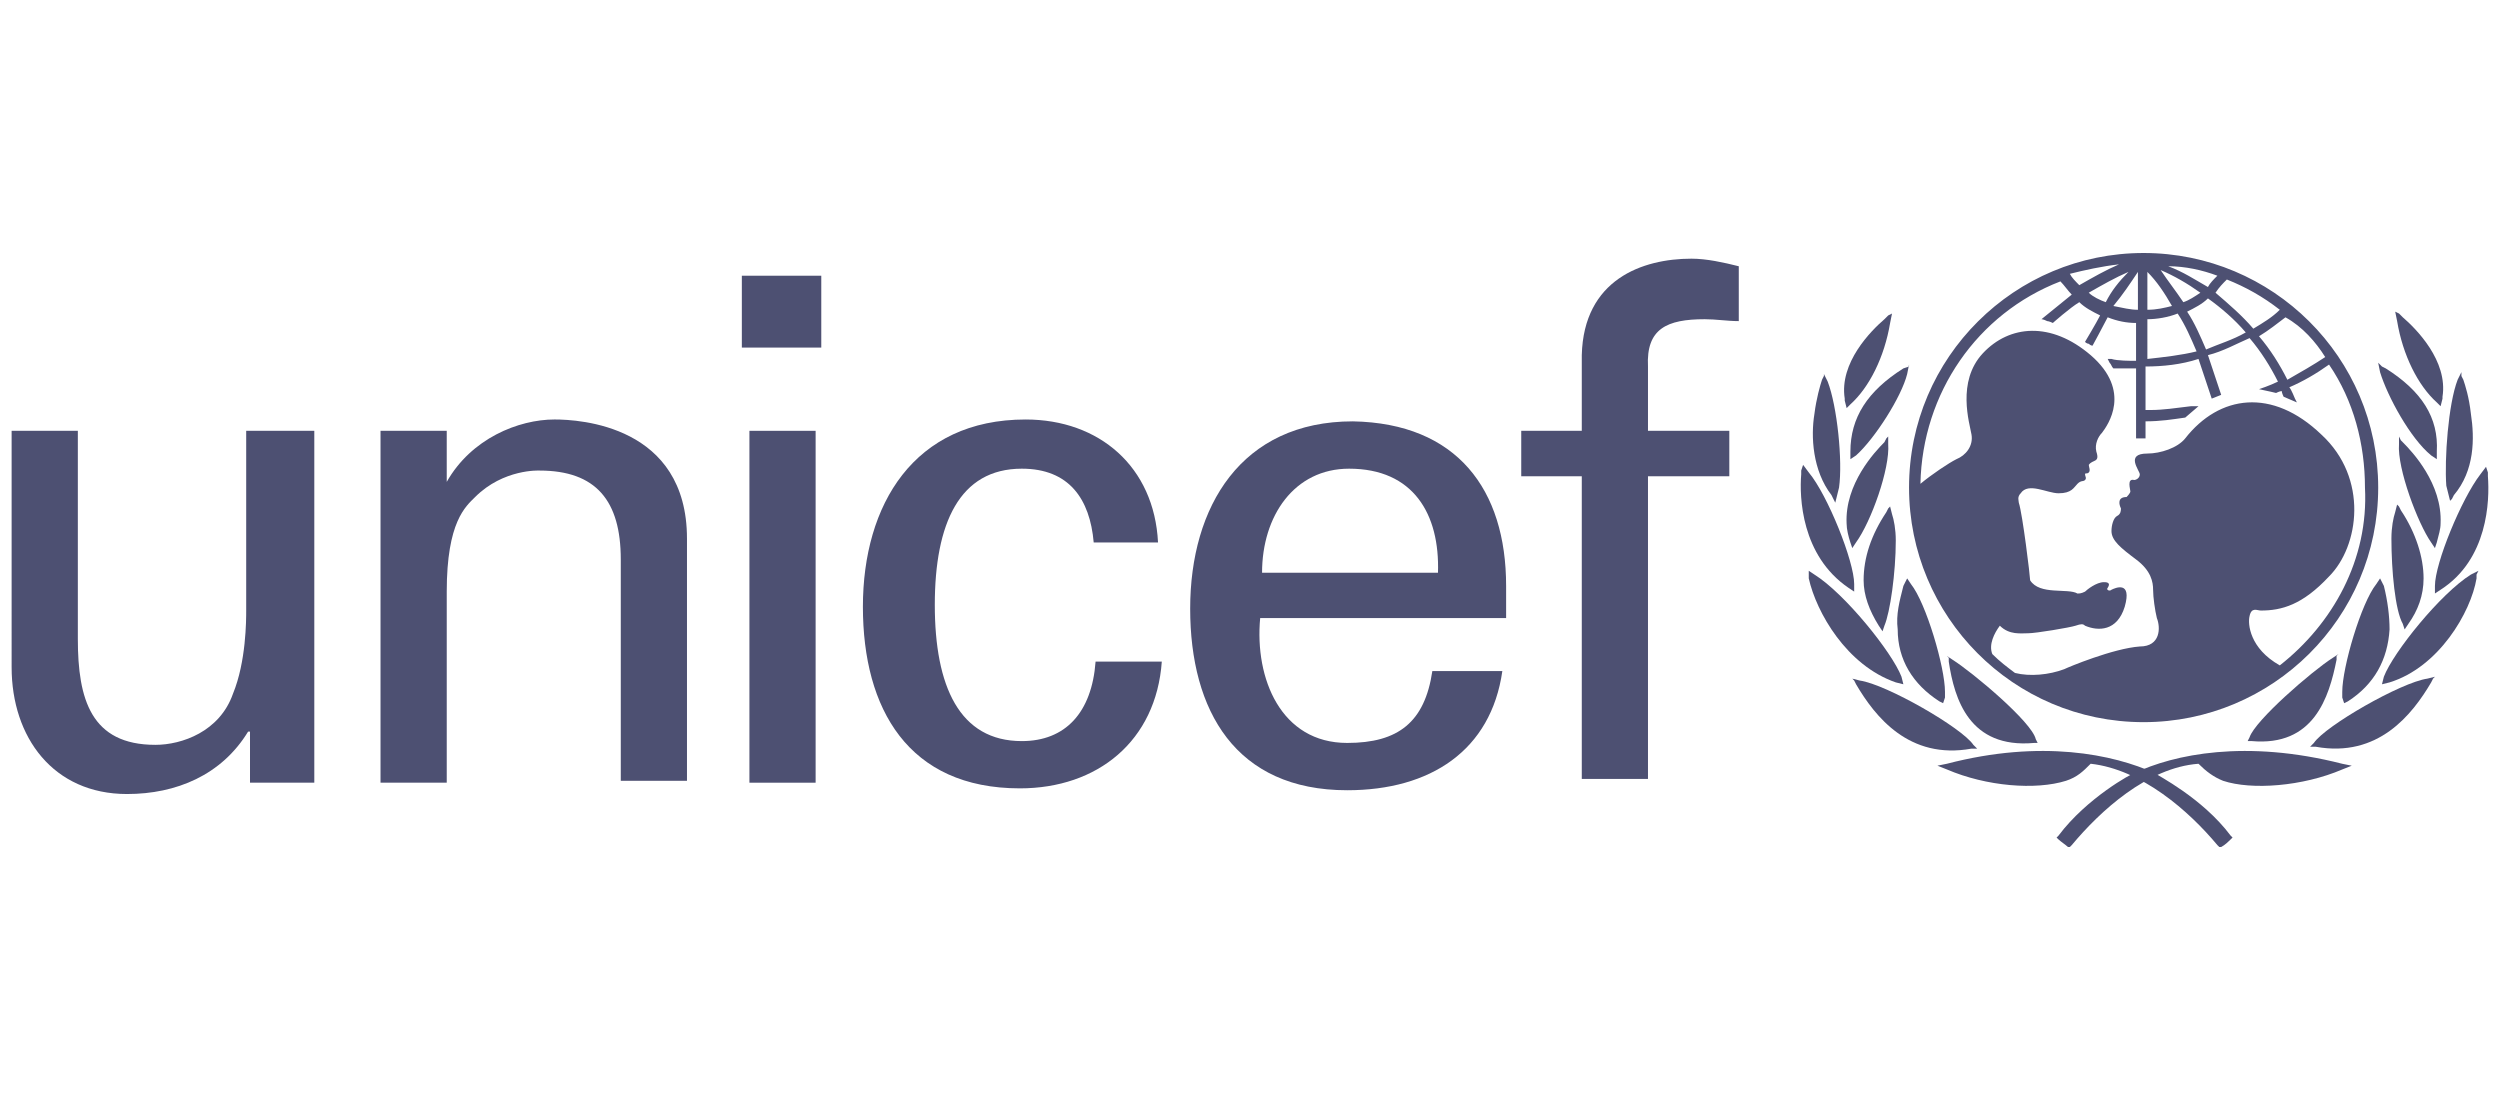 <?xml version="1.0" encoding="utf-8"?>
<!-- Generator: Adobe Illustrator 16.0.0, SVG Export Plug-In . SVG Version: 6.00 Build 0)  -->
<!DOCTYPE svg PUBLIC "-//W3C//DTD SVG 1.1//EN" "http://www.w3.org/Graphics/SVG/1.1/DTD/svg11.dtd">
<svg version="1.1" id="Capa_1" xmlns="http://www.w3.org/2000/svg" xmlns:xlink="http://www.w3.org/1999/xlink" x="0px" y="0px"
	 width="125px" height="55px" viewBox="0 0 125 55" enable-background="new 0 0 125 55" xml:space="preserve">
<g>
	<path fill="#4D5072" d="M107.181,12.65c-6.433,0-11.729,5.202-11.729,11.729c0,6.432,5.203,11.729,11.729,11.729
		c6.433,0,11.729-5.204,11.729-11.729C118.909,17.853,113.613,12.65,107.181,12.65 M116.261,17.853
		c-0.567,0.378-1.229,0.757-1.892,1.135c-0.379-0.757-0.852-1.514-1.419-2.175c0.473-0.284,0.946-0.663,1.324-0.947
		C115.126,16.34,115.788,17.097,116.261,17.853 M111.343,13.975c0.945,0.378,1.797,0.852,2.647,1.514
		c-0.377,0.377-0.851,0.661-1.324,0.945c-0.566-0.662-1.229-1.229-1.891-1.797C110.964,14.353,111.152,14.163,111.343,13.975
		 M112.288,16.622c-0.661,0.379-1.324,0.568-1.985,0.852c-0.284-0.661-0.568-1.324-0.946-1.891c0.378-0.19,0.757-0.379,1.04-0.663
		C111.059,15.393,111.721,15.961,112.288,16.622 M110.869,13.786c-0.189,0.188-0.378,0.377-0.473,0.566
		c-0.662-0.378-1.229-0.757-1.986-1.04C109.262,13.313,110.113,13.502,110.869,13.786 M110.019,14.637
		c-0.284,0.189-0.568,0.379-0.852,0.473c-0.378-0.567-0.757-1.04-1.135-1.607C108.694,13.786,109.356,14.163,110.019,14.637
		 M107.369,13.596c0.473,0.474,0.852,1.041,1.23,1.703c-0.379,0.094-0.758,0.189-1.23,0.189V13.596z M107.369,15.961
		c0.473,0,1.041-0.096,1.514-0.284c0.379,0.567,0.663,1.229,0.946,1.893c-0.756,0.188-1.608,0.283-2.46,0.378V15.961z
		 M106.896,13.596v1.893c-0.378,0-0.757-0.096-1.229-0.189C106.14,14.731,106.519,14.163,106.896,13.596 M105.289,15.109
		c-0.283-0.094-0.662-0.283-0.852-0.473c0.662-0.378,1.324-0.757,1.986-1.041C105.951,14.069,105.572,14.542,105.289,15.109
		 M105.951,13.218c-0.662,0.284-1.324,0.662-1.986,1.041c-0.188-0.189-0.379-0.379-0.473-0.568
		C104.249,13.502,105.1,13.313,105.951,13.218 M113.99,33.27c-1.513-0.852-1.606-2.081-1.513-2.459
		c0.095-0.474,0.379-0.284,0.567-0.284c1.041,0,2.081-0.283,3.406-1.703c1.513-1.513,1.985-4.917-0.379-7.093
		c-2.459-2.364-5.108-1.986-6.811,0.189c-0.379,0.473-1.229,0.757-1.893,0.757c-1.134,0-0.377,0.851-0.377,1.04
		S106.803,24,106.708,24c-0.379-0.094-0.189,0.473-0.189,0.568c0,0.095-0.189,0.283-0.189,0.283c-0.473,0-0.378,0.378-0.283,0.568
		c0,0.094,0,0.283-0.189,0.378s-0.284,0.473-0.284,0.756c0,0.474,0.474,0.853,1.23,1.42c0.757,0.565,0.851,1.134,0.851,1.514
		c0,0.378,0.095,1.039,0.188,1.417c0.19,0.474,0.19,1.42-0.85,1.42c-1.325,0.094-3.595,1.039-3.784,1.136
		c-0.757,0.283-1.703,0.377-2.46,0.188c-0.378-0.284-0.757-0.568-1.134-0.945c-0.189-0.472,0.095-1.04,0.377-1.418
		c0.475,0.472,1.041,0.378,1.42,0.378c0.378,0,2.081-0.284,2.365-0.378c0.283-0.096,0.378-0.096,0.473,0
		c0.661,0.282,1.607,0.282,1.986-0.947c0.378-1.323-0.474-0.945-0.663-0.85c-0.094,0.094-0.283,0-0.188-0.096
		c0.188-0.284-0.095-0.284-0.189-0.284c-0.379,0-0.852,0.38-0.945,0.474c-0.189,0.094-0.284,0.094-0.379,0.094
		c-0.473-0.283-1.892,0.097-2.365-0.661c0-0.19-0.378-3.311-0.566-3.878c0-0.095-0.095-0.284,0.094-0.473
		c0.379-0.567,1.324,0,1.893,0c0.661,0,0.756-0.284,0.945-0.473c0.189-0.19,0.284-0.095,0.379-0.19c0.094-0.094,0-0.188,0-0.283
		s0.094,0,0.188-0.095c0.096-0.095,0-0.283,0-0.379c0.189-0.283,0.568-0.094,0.378-0.661c-0.094-0.379,0.095-0.757,0.284-0.945
		c0.284-0.379,1.514-2.081-0.566-3.879c-1.987-1.702-4.067-1.514-5.393-0.095c-1.324,1.419-0.662,3.5-0.567,4.067
		s-0.284,1.04-0.757,1.229c-0.378,0.189-1.229,0.757-1.797,1.23c0.095-4.54,2.838-8.514,6.999-10.121
		c0.189,0.189,0.379,0.473,0.567,0.662c-0.473,0.378-1.514,1.229-1.514,1.229s0.096,0,0.284,0.095c0.095,0,0.284,0.094,0.284,0.094
		s0.852-0.757,1.324-1.04c0.284,0.283,0.662,0.474,1.041,0.662c-0.19,0.378-0.757,1.325-0.757,1.325s0.094,0.094,0.188,0.094
		c0.096,0.095,0.189,0.095,0.189,0.095s0.567-1.041,0.757-1.42c0.473,0.19,0.945,0.284,1.419,0.284v1.893
		c-0.284,0-0.946,0-1.23-0.095h-0.188l0.095,0.188c0.094,0.095,0.094,0.19,0.188,0.284l0,0l0,0c0.189,0,0.852,0,1.136,0v3.5h0.473
		v-0.852c0.757,0,1.324-0.095,1.986-0.188l0,0l0.662-0.568h-0.378c-0.757,0.094-1.42,0.189-1.986,0.189c0,0-0.19,0-0.284,0v-2.175
		c0.851,0,1.798-0.096,2.648-0.379c0.189,0.567,0.662,1.985,0.662,1.985l0.473-0.188c0,0-0.473-1.418-0.662-1.986
		c0.756-0.188,1.419-0.567,2.081-0.852c0.567,0.663,1.04,1.42,1.419,2.176c-0.379,0.189-0.946,0.378-0.946,0.378
		c0.473,0.096,0.852,0.19,0.852,0.19s0.188-0.095,0.284-0.095c0,0.095,0.094,0.283,0.094,0.283l0.663,0.284l-0.096-0.19
		c0,0-0.188-0.473-0.283-0.566c0.662-0.284,1.324-0.663,1.987-1.136c1.229,1.798,1.796,3.973,1.796,6.148
		C118.437,27.974,116.64,31.188,113.99,33.27"/>
	<path fill="#4D5072" d="M94.412,15.771l-0.19,0.189c-0.661,0.567-2.27,2.175-1.985,3.972v0.096l0.095,0.377l0.188-0.188
		c0.946-0.851,1.702-2.364,1.986-4.067l0.095-0.473L94.412,15.771z"/>
	<path fill="#4D5072" d="M91.195,18.799l-0.094,0.188c-0.095,0.284-0.284,0.945-0.379,1.702c-0.188,1.136-0.095,2.838,0.852,4.067
		l0.094,0.19l0.096,0.188l0.188-0.757c0.188-1.324-0.094-4.067-0.567-5.297l-0.189-0.379V18.799z"/>
	<path fill="#4D5072" d="M90.061,23.527v0.189c-0.095,1.135,0,4.066,2.364,5.675l0.284,0.189v-0.378
		c0-1.136-1.324-4.446-2.271-5.581l-0.283-0.379L90.061,23.527z"/>
	<path fill="#4D5072" d="M90.438,28.729v0.19c0.379,1.701,1.893,4.35,4.352,5.201l0.379,0.094l-0.095-0.378
		c-0.474-1.229-2.838-4.162-4.352-5.107l-0.284-0.19V28.729z"/>
	<path fill="#4D5072" d="M95.451,18.326l-0.282,0.094c-1.798,1.136-2.649,2.46-2.649,4.162v0.378l0.284-0.189
		c0.945-0.851,2.271-2.932,2.554-4.067l0.094-0.473V18.326z"/>
	<path fill="#4D5072" d="M94.317,21.92l-0.096,0.189c-0.473,0.473-1.985,2.081-1.891,4.067c0,0.283,0.094,0.661,0.188,0.945
		l0.096,0.284l0.188-0.284c0.757-1.041,1.702-3.688,1.608-4.919v-0.378L94.317,21.92z"/>
	<path fill="#4D5072" d="M94.412,25.42l-0.095,0.188c-0.757,1.135-1.136,2.271-1.136,3.405c0,0.758,0.284,1.513,0.757,2.271
		l0.189,0.282l0.094-0.282c0.284-0.663,0.568-2.648,0.568-4.257c0-0.567-0.095-1.04-0.189-1.324l-0.095-0.379L94.412,25.42z"/>
	<path fill="#4D5072" d="M95.263,29.107l-0.094,0.189c-0.19,0.756-0.379,1.42-0.284,2.176c0,1.513,0.757,2.742,2.08,3.594
		l0.19,0.094l0.094-0.283v-0.284c0-1.229-0.945-4.443-1.702-5.39l-0.189-0.283L95.263,29.107z"/>
	<path fill="#4D5072" d="M92.709,34.027l0.095,0.188c0.945,1.609,2.647,3.785,5.77,3.217h0.284l-0.189-0.189
		c-0.567-0.853-4.351-3.027-5.676-3.215l-0.377-0.096L92.709,34.027z"/>
	<path fill="#4D5072" d="M97.344,38.188L97.344,38.188l-0.473,0.096l0.473,0.188c1.986,0.852,4.445,1.041,5.958,0.567
		c0.568-0.188,0.853-0.472,1.231-0.852c2.554,0.284,4.917,2.365,6.336,4.068l0.095,0.094h0.095c0.189-0.094,0.378-0.284,0.473-0.378
		l0.096-0.094l-0.096-0.096c-1.418-1.892-3.689-3.027-3.783-3.121C105.667,37.716,102.072,36.958,97.344,38.188"/>
	<path fill="#4D5072" d="M97.438,32.892v0.188c0.283,1.894,1.04,4.353,4.257,4.068h0.188l-0.095-0.189
		c-0.189-0.85-3.121-3.311-4.161-3.973l-0.284-0.188L97.438,32.892z"/>
	<path fill="#4D5072" d="M119.76,15.583l0.096,0.473c0.283,1.702,1.04,3.216,1.985,4.067l0.189,0.188l0.095-0.379v-0.094
		c0.284-1.797-1.324-3.405-1.986-3.974l-0.188-0.188L119.76,15.583z"/>
	<path fill="#4D5072" d="M123.07,18.609l-0.188,0.378c-0.473,1.229-0.662,3.973-0.567,5.297l0.189,0.757l0.094-0.094l0.096-0.19
		c1.04-1.229,1.04-2.837,0.851-4.067c-0.095-0.851-0.283-1.418-0.378-1.702l-0.096-0.188V18.609z"/>
	<path fill="#4D5072" d="M124.301,23.339l-0.283,0.378c-0.947,1.23-2.271,4.445-2.271,5.58v0.378l0.283-0.188
		c2.365-1.514,2.46-4.446,2.365-5.676v-0.189L124.301,23.339z"/>
	<path fill="#4D5072" d="M123.923,28.539l-0.379,0.19c-1.514,0.945-3.878,3.878-4.351,5.107l-0.095,0.378l0.379-0.094
		c2.459-0.758,4.066-3.5,4.35-5.201v-0.19L123.923,28.539z"/>
	<path fill="#4D5072" d="M118.909,18.136l0.095,0.474c0.379,1.229,1.513,3.311,2.554,4.161l0.283,0.189v-0.378
		c0.096-1.702-0.756-3.026-2.554-4.162l-0.188-0.094L118.909,18.136z"/>
	<path fill="#4D5072" d="M119.95,21.825v0.378c-0.095,1.23,0.945,3.974,1.607,4.919l0.189,0.284l0.094-0.284
		c0.096-0.379,0.189-0.662,0.189-0.945c0.095-1.986-1.419-3.595-1.892-4.067l-0.095-0.096L119.95,21.825z"/>
	<path fill="#4D5072" d="M119.855,25.229l-0.096,0.379c-0.094,0.284-0.188,0.757-0.188,1.324c0,1.606,0.188,3.594,0.567,4.256
		l0.094,0.284l0.19-0.284c0.473-0.662,0.757-1.417,0.757-2.269c0-1.041-0.379-2.271-1.136-3.406l-0.094-0.189L119.855,25.229z"/>
	<path fill="#4D5072" d="M119.004,28.92l-0.189,0.283c-0.757,0.946-1.702,4.16-1.702,5.39c0,0,0,0.19,0,0.284l0.094,0.283
		l0.19-0.094c1.323-0.852,1.986-2.081,2.081-3.594c0-0.662-0.095-1.42-0.284-2.176l-0.095-0.189L119.004,28.92z"/>
	<path fill="#4D5072" d="M121.747,33.837l-0.379,0.095c-1.324,0.189-5.107,2.364-5.675,3.216l-0.189,0.19h0.284
		c3.121,0.565,4.823-1.609,5.77-3.217l0.095-0.189L121.747,33.837z"/>
	<path fill="#4D5072" d="M106.708,38.661c-0.095,0-2.365,1.229-3.783,3.121l-0.096,0.096l0.096,0.094
		c0.094,0.094,0.377,0.284,0.473,0.378h0.095l0.094-0.094c1.42-1.703,3.783-3.879,6.338-4.068c0.379,0.38,0.756,0.664,1.229,0.852
		c1.42,0.474,3.974,0.284,5.96-0.567l0.473-0.188l-0.473-0.096C112.288,36.958,108.694,37.716,106.708,38.661"/>
	<path fill="#4D5072" d="M116.924,32.702l-0.284,0.189c-1.041,0.662-3.879,3.121-4.162,3.973l-0.094,0.189h0.188
		c3.121,0.284,3.879-2.177,4.256-4.068v-0.188L116.924,32.702z"/>
	<path fill="#4D5072" d="M37.092,13.786h3.972v3.593h-3.972V13.786z M37.471,21.541h3.31v17.594h-3.31V21.541z"/>
	<path fill="#4D5072" d="M12.405,21.541h3.31v17.594H12.5V36.58h-0.095c-1.324,2.175-3.595,3.121-6.054,3.121
		c-3.688,0-5.77-2.837-5.77-6.338V21.541h3.311v10.405c0,3.026,0.662,5.296,3.878,5.296c1.324,0,3.216-0.662,3.878-2.553
		c0.662-1.61,0.662-3.688,0.662-4.163v-8.985H12.405z"/>
	<path fill="#4D5072" d="M22.336,24.096L22.336,24.096c1.229-2.176,3.595-3.122,5.392-3.122c1.229,0,6.621,0.284,6.621,5.959v12.106
		h-3.31V27.974c0-2.933-1.23-4.446-4.067-4.446c0,0-1.797-0.094-3.216,1.324c-0.473,0.473-1.419,1.229-1.419,4.729v9.554h-3.311
		V21.541h3.311V24.096z"/>
	<path fill="#4D5072" d="M54.685,27.122c-0.189-2.175-1.23-3.688-3.594-3.688c-3.121,0-4.351,2.743-4.351,6.81
		c0,4.068,1.229,6.811,4.351,6.811c2.175,0,3.499-1.419,3.688-3.975h3.311c-0.284,3.975-3.216,6.338-7.094,6.338
		c-5.581,0-7.851-3.973-7.851-9.08s2.554-9.363,8.135-9.363c3.688,0,6.432,2.365,6.621,6.148H54.685z"/>
	<path fill="#4D5072" d="M63.009,30.904c-0.284,3.027,1.04,6.243,4.351,6.243c2.555,0,3.879-1.039,4.257-3.594h3.5
		c-0.567,3.972-3.595,5.959-7.757,5.959c-5.58,0-7.851-3.972-7.851-9.08s2.554-9.364,8.135-9.364
		c5.203,0.095,7.662,3.404,7.662,8.229v1.607H63.009L63.009,30.904z M71.899,28.636c0.096-2.933-1.229-5.202-4.444-5.202
		c-2.743,0-4.352,2.364-4.352,5.202H71.899z"/>
	<path fill="#4D5072" d="M79.089,38.945V23.812h-3.027v-2.271h3.027v-3.783c0.095-3.783,3.026-4.824,5.485-4.824
		c0.757,0,1.608,0.189,2.365,0.379v2.743c-0.568,0-1.136-0.095-1.702-0.095c-1.893,0-2.933,0.473-2.838,2.365v3.215h4.067v2.271
		h-4.067v15.134H79.089z"/>
</g>
</svg>
